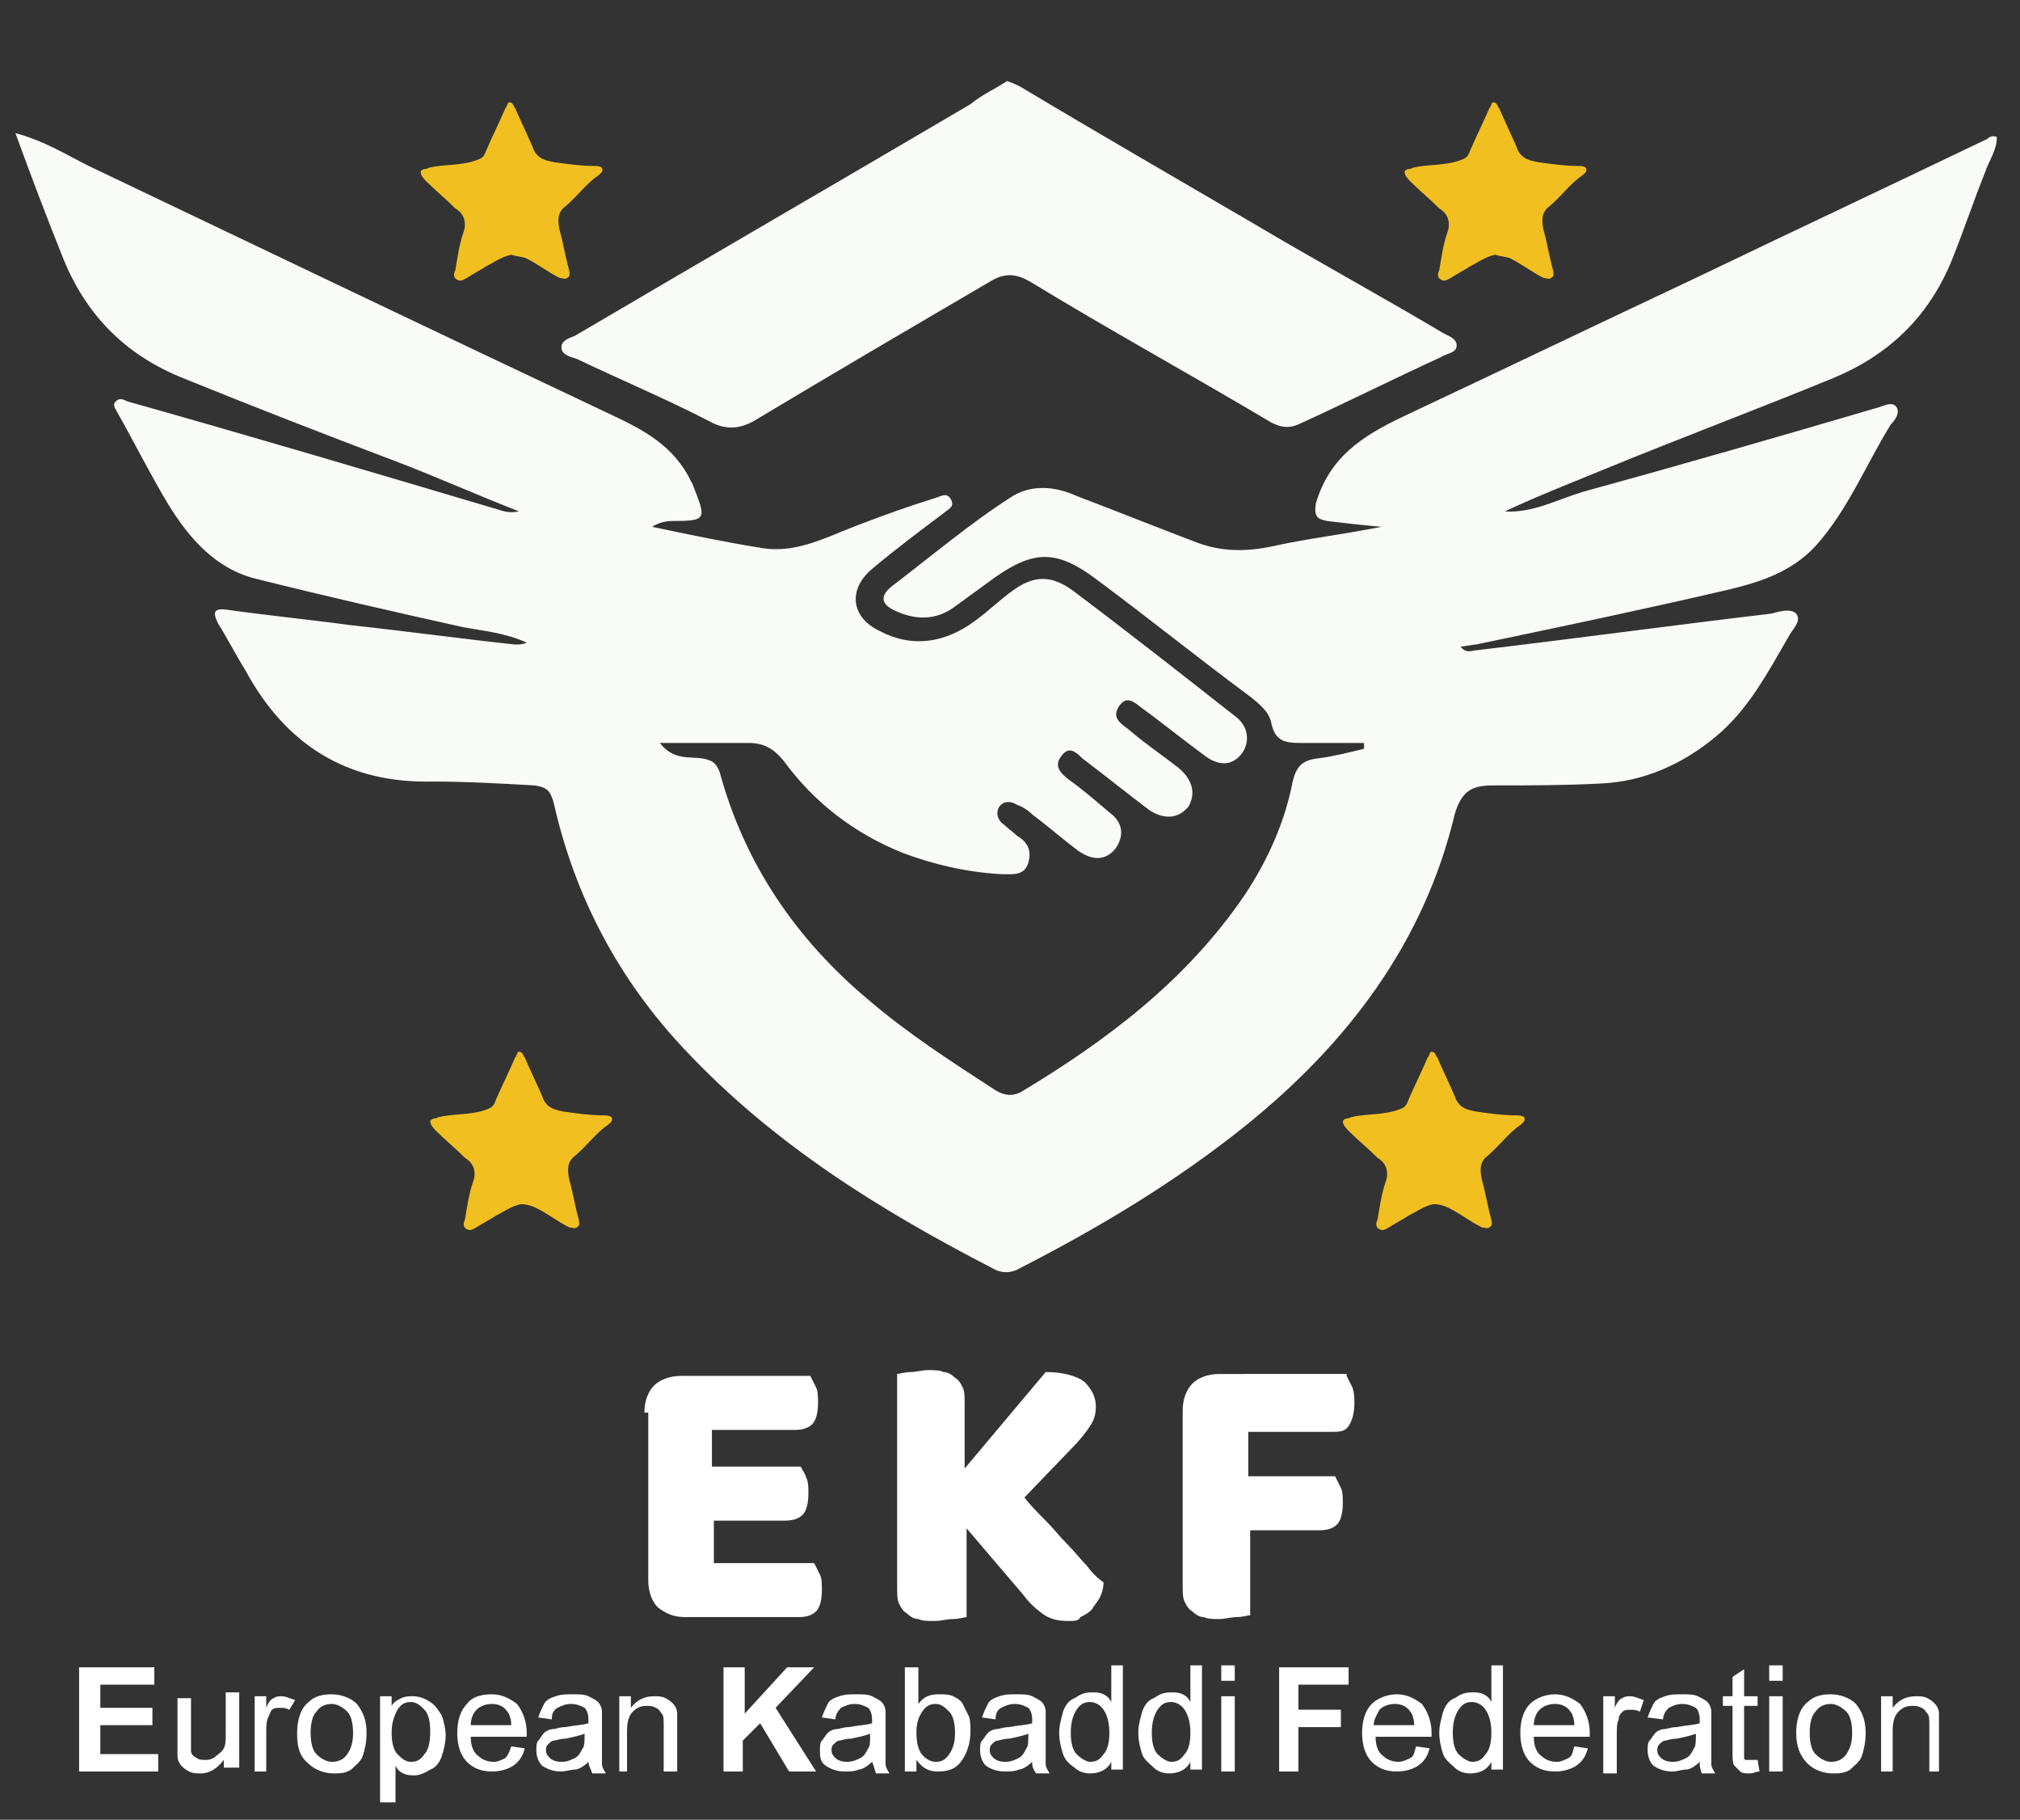 <?xml version="1.0" encoding="UTF-8"?>
<svg xmlns="http://www.w3.org/2000/svg" xmlns:xlink="http://www.w3.org/1999/xlink" version="1.1" id="Layer_1" x="0px" y="0px" viewBox="0 0 104.7 94.3" style="enable-background:new 0 0 104.7 94.3;" xml:space="preserve">
<rect x="0" y="0" width="104.7" height="94.3" fill="#333333" stroke="none"/>
<style type="text/css">
	.st0{display:none;fill:#0149A8;}
	.st1{fill:#F9FBF9;}
	.st2{fill:#F1BF20;}
	.st3{fill:#FFFFFF;}
</style>
<g>
	<rect x="-31.8" y="-36.3" class="st0" width="168.7" height="168.7"></rect>
	<path class="st1" d="M71.6,27.3c-1.1-0.1-2-0.2-2.8-0.3c-0.5-0.1-0.7-0.2-0.6-0.9c0.7-2.4,2.4-3.5,4.5-4.5   c5.1-2.4,10.1-4.8,15.2-7.2c5-2.4,10.1-4.8,15.1-7.2c0.1-0.1,0.3-0.2,0.5-0.1c0,0.7-0.4,1.2-0.6,1.8c-0.6,1.5-1.1,3-1.7,4.5   c-1.2,3-3.3,5-6.2,6.2c-3.9,1.6-7.9,3.1-11.8,4.7c-1.7,0.7-3.5,1.4-5.2,2.2c1.4,0.1,2.7-0.6,4-1c5.1-1.4,10.3-2.9,15.4-4.4   c0.3-0.1,0.7-0.3,0.9,0c0.2,0.3-0.1,0.7-0.3,0.9c-1.3,2.1-2.2,4.4-3.9,6.3c-1.3,1.4-3,1.9-4.7,2.3c-4.3,1-8.6,1.9-12.9,2.8   c-0.2,0-0.5,0.1-0.8,0.1c0.3,0.4,0.6,0.2,0.8,0.2c5.1-0.6,10.2-1.3,15.3-1.9c0.4-0.1,1-0.3,1.3,0c0.3,0.4-0.2,0.8-0.4,1.2   c-1.1,1.9-2.1,3.8-3.8,5.2c-1.7,1.4-3.7,2.3-5.9,2.4c-1.8,0.1-3.7,0.1-5.5,0.1c-1,0-1.7,0.1-2.1,1.5c-1.6,6.7-5.6,11.9-10.8,16.1   c-3.6,2.9-7.6,5.3-11.7,7.4c-0.5,0.3-1,0.3-1.5,0c-5.8-3-11.3-6.4-15.9-11.3c-3.4-3.6-5.7-7.9-6.8-12.8c-0.2-0.7-0.4-0.8-1-0.9   c-1.8-0.1-3.5-0.2-5.3-0.2c-4.4,0.1-7.6-1.9-9.7-5.8c-0.5-0.8-0.9-1.6-1.4-2.4c-0.3-0.6-0.2-0.8,0.5-0.7c2.1,0.3,4.2,0.5,6.4,0.8   c2.8,0.3,5.7,0.7,8.5,1c0.2,0,0.4,0,0.6-0.1c-1.1-0.5-2.2-0.6-3.3-0.8c-3.6-0.8-7.1-1.6-10.7-2.5c-2.1-0.5-3.5-2.1-4.6-3.9   c-0.9-1.5-1.7-3.1-2.6-4.7c-0.1-0.2-0.3-0.4-0.1-0.6c0.2-0.2,0.4-0.1,0.6,0c6.4,1.8,12.8,3.7,19.2,5.6c0.3,0.1,0.6,0.2,1.1,0.1   c-2.3-0.9-4.3-1.8-6.4-2.6c-3.7-1.4-7.3-2.8-11-4.3c-3-1.2-5.1-3.3-6.3-6.4c-0.8-2-1.6-4.1-2.4-6.3c1.5,0.4,2.6,1.1,3.8,1.7   c9,4.3,18,8.6,27.1,12.9c1.7,0.8,3.2,1.6,4.1,3.4c0,0.1,0.1,0.1,0.1,0.2c0.7,1.8,0.8,1.9-1.1,1.9c-0.3,0-0.7,0.1-1,0.3   c1.9,0.4,3.8,0.8,5.7,1.1c1.8,0.3,3.4-0.6,5-1.2c1.3-0.5,2.7-1,4-1.4c0.3-0.1,0.6-0.3,0.8,0.1c0.2,0.4-0.2,0.5-0.4,0.7   c-1.2,0.9-2.4,1.8-3.6,2.8c-1.4,1.1-1.2,2.6,0.3,3.3c1.7,0.9,3.4,0.6,4.9-0.5c0.7-0.5,1.3-1.1,2-1.6c1.1-0.8,2-0.8,3.1,0   c2.8,2.1,5.6,4.3,8.4,6.5c0.7,0.5,0.8,1.3,0.4,1.9c-0.5,0.7-1.2,0.7-1.9,0.2c-1.1-0.8-2.2-1.7-3.3-2.5c-0.4-0.3-0.8-0.7-1.2-0.1   c-0.4,0.6,0.1,0.9,0.5,1.2c0.8,0.7,1.7,1.3,2.6,2c0.7,0.6,0.9,1.3,0.5,2c-0.5,0.6-1.2,0.7-2,0.2c-1.2-0.9-2.3-1.8-3.5-2.7   c-0.3-0.3-0.7-0.7-1.1-0.1c-0.4,0.5,0,0.9,0.4,1.2c0.7,0.5,1.4,1.1,2.1,1.7c0.7,0.5,0.8,1.2,0.3,1.9c-0.6,0.7-1.3,0.5-1.9,0.1   c-0.8-0.6-1.6-1.3-2.4-1.9c-0.2-0.2-0.5-0.4-0.8-0.5c-0.3-0.2-0.7-0.2-0.9,0.1c-0.2,0.3-0.1,0.7,0.2,0.9c0.2,0.2,0.5,0.4,0.7,0.6   c0.5,0.3,0.8,0.7,0.6,1.4c-0.2,0.7-0.8,0.6-1.4,0.6c-1.8-0.1-3.5-0.5-5.1-1.1c-2.5-1-4.6-2.6-6.2-4.8c-0.5-0.6-1-0.9-1.8-0.9   c-1.5,0-3,0-4.6,0c0.7,0.9,1.5,0.7,2.2,0.8c0.5,0.1,0.7,0.2,0.9,0.7c1.3,4.8,4,8.7,7.7,11.8c2.1,1.8,4.3,3.2,6.6,4.7   c0.5,0.3,0.9,0.3,1.3,0.1c4.5-2.7,8.6-5.8,11.6-10.2c1.2-1.8,2.1-3.8,2.5-5.9c0.2-0.8,0.5-1.1,1.3-1.2c0.8-0.1,1.6-0.3,2.4-0.5   c0-0.1,0-0.2,0-0.3c-1.1,0-2.2,0-3.3,0c-0.8,0-1.3-0.1-1.5-1c-0.1-0.6-0.6-1-1.1-1.4c-2.7-2-5.3-4.1-8-6.1c-2-1.5-3.2-1.5-5.2-0.1   c-0.7,0.5-1.5,1.1-2.2,1.6c-1,0.7-2.1,0.6-3.1,0.1c-0.6-0.3-0.7-0.7-0.1-1.2c2.1-1.6,4.1-3.3,6.3-4.7c1-0.6,2.2-0.5,3.3,0   c2.1,0.8,4.1,1.6,6.2,2.4c1.3,0.5,2.6,0.5,4,0.2C67.8,27.9,69.6,27.7,71.6,27.3z"></path>
	<path class="st1" d="M52.2,4.2c0.3,0.1,0.5,0.2,0.7,0.3c4,2.4,8,4.7,12.1,7.1c3.2,1.9,6.5,3.7,9.7,5.6c0.3,0.2,0.8,0.3,0.8,0.7   c0,0.4-0.5,0.4-0.8,0.6c-2.4,1.1-4.8,2.3-7.2,3.4c-0.6,0.3-1,0.3-1.6,0c-4.2-2.5-8.4-4.8-12.5-7.3c-0.7-0.4-1.3-0.5-2.1,0   c-4.1,2.4-8.2,4.8-12.2,7.2c-0.7,0.4-1.4,0.5-2.2,0.1c-2.3-1.2-4.7-2.2-7-3.3c-0.3-0.1-0.8-0.2-0.8-0.6c0-0.4,0.5-0.5,0.7-0.6   c6.8-4,13.7-8,20.5-12C50.9,4.9,51.6,4.6,52.2,4.2z"></path>
	<path class="st2" d="M27,62.4c-0.5,0.1-0.9,0.4-1.3,0.6c-0.3,0.2-0.7,0.4-1,0.6c-0.2,0.1-0.3,0.2-0.5,0.1c-0.2-0.1-0.2-0.3-0.1-0.5   c0.1-0.6,0.2-1.3,0.4-1.9c0.2-0.5,0.1-1-0.4-1.3c-0.5-0.5-1-0.9-1.5-1.4c-0.1-0.1-0.3-0.3-0.3-0.5c0.1-0.2,0.3-0.1,0.4-0.2   c0.8-0.2,1.7-0.1,2.5-0.4c0.3-0.1,0.4-0.2,0.5-0.5c0.3-0.7,0.7-1.5,1-2.2c0.1-0.1,0.1-0.3,0.2-0.3c0.2,0,0.2,0.2,0.3,0.3   c0.3,0.7,0.6,1.3,0.9,2c0.2,0.6,0.6,0.7,1.1,0.8c0.7,0.1,1.4,0.2,2.1,0.2c0.1,0,0.3,0,0.4,0.1c0.1,0.2-0.1,0.3-0.2,0.4   c-0.6,0.4-1.1,1.1-1.7,1.6c-0.4,0.3-0.4,0.7-0.3,1.2c0.2,0.7,0.3,1.4,0.5,2.1c0,0.1,0.1,0.3-0.1,0.4c-0.1,0.1-0.3,0-0.4,0   c-0.6-0.3-1.1-0.7-1.7-1C27.6,62.5,27.3,62.4,27,62.4z"></path>
	<path class="st2" d="M26.5,13.2c-0.5,0.1-0.9,0.4-1.3,0.6c-0.3,0.2-0.7,0.4-1,0.6c-0.2,0.1-0.3,0.2-0.5,0.1   c-0.2-0.1-0.2-0.3-0.1-0.5c0.1-0.6,0.2-1.3,0.4-1.9c0.2-0.5,0.1-1-0.4-1.3c-0.5-0.5-1-0.9-1.5-1.4c-0.1-0.1-0.3-0.3-0.3-0.5   c0.1-0.2,0.3-0.1,0.4-0.2c0.8-0.2,1.7-0.1,2.5-0.4c0.3-0.1,0.4-0.2,0.5-0.5c0.3-0.7,0.7-1.5,1-2.2c0.1-0.1,0.1-0.3,0.2-0.3   c0.2,0,0.2,0.2,0.3,0.3c0.3,0.7,0.6,1.3,0.9,2c0.2,0.6,0.6,0.7,1.1,0.8c0.7,0.1,1.4,0.2,2.1,0.2c0.1,0,0.3,0,0.4,0.1   c0.1,0.2-0.1,0.3-0.2,0.4c-0.6,0.4-1.1,1.1-1.7,1.6c-0.4,0.3-0.4,0.7-0.3,1.2c0.2,0.7,0.3,1.4,0.5,2.1c0,0.1,0.1,0.3-0.1,0.4   c-0.1,0.1-0.3,0-0.4,0c-0.6-0.3-1.1-0.7-1.7-1C27.1,13.3,26.8,13.3,26.5,13.2z"></path>
	<path class="st2" d="M77.5,13.2c-0.5,0.1-0.9,0.4-1.3,0.6c-0.3,0.2-0.7,0.4-1,0.6c-0.2,0.1-0.3,0.2-0.5,0.1   c-0.2-0.1-0.2-0.3-0.1-0.5c0.1-0.6,0.2-1.3,0.4-1.9c0.2-0.5,0.1-1-0.4-1.3c-0.5-0.5-1-0.9-1.5-1.4c-0.1-0.1-0.3-0.3-0.3-0.5   c0.1-0.2,0.3-0.1,0.4-0.2c0.8-0.2,1.7-0.1,2.5-0.4c0.3-0.1,0.4-0.2,0.5-0.5c0.3-0.7,0.7-1.5,1-2.2c0.1-0.1,0.1-0.3,0.2-0.3   c0.2,0,0.2,0.2,0.3,0.3c0.3,0.7,0.6,1.3,0.9,2c0.2,0.6,0.6,0.7,1.1,0.8c0.7,0.1,1.4,0.2,2.1,0.2c0.1,0,0.3,0,0.4,0.1   c0.1,0.2-0.1,0.3-0.2,0.4c-0.6,0.4-1.1,1.1-1.7,1.6c-0.4,0.3-0.4,0.7-0.3,1.2c0.2,0.7,0.3,1.4,0.5,2.1c0,0.1,0.1,0.3-0.1,0.4   c-0.1,0.1-0.3,0-0.4,0c-0.6-0.3-1.1-0.7-1.7-1C78.1,13.3,77.8,13.3,77.5,13.2z"></path>
	<path class="st2" d="M74.3,62.4c-0.5,0.1-0.9,0.4-1.3,0.6c-0.3,0.2-0.7,0.4-1,0.6c-0.2,0.1-0.3,0.2-0.5,0.1   c-0.2-0.1-0.2-0.3-0.1-0.5c0.1-0.6,0.2-1.3,0.4-1.9c0.2-0.5,0.1-1-0.4-1.3c-0.5-0.5-1-0.9-1.5-1.4c-0.1-0.1-0.3-0.3-0.3-0.5   c0.1-0.2,0.3-0.1,0.4-0.2c0.8-0.2,1.7-0.1,2.5-0.4c0.3-0.1,0.4-0.2,0.5-0.5c0.3-0.7,0.7-1.5,1-2.2c0.1-0.1,0.1-0.3,0.2-0.3   c0.2,0,0.2,0.2,0.3,0.3c0.3,0.7,0.6,1.3,0.9,2c0.2,0.6,0.6,0.7,1.1,0.8c0.7,0.1,1.4,0.2,2.1,0.2c0.1,0,0.3,0,0.4,0.1   c0.1,0.2-0.1,0.3-0.2,0.4c-0.6,0.4-1.1,1.1-1.7,1.6c-0.4,0.3-0.4,0.7-0.3,1.2c0.2,0.7,0.3,1.4,0.5,2.1c0,0.1,0.1,0.3-0.1,0.4   c-0.1,0.1-0.3,0-0.4,0c-0.6-0.3-1.1-0.7-1.7-1C74.9,62.5,74.6,62.4,74.3,62.4z"></path>
	<g>
		<path class="st3" d="M33.4,73.2c0-0.6,0.2-1.1,0.5-1.4c0.3-0.3,0.8-0.5,1.4-0.5H42c0.1,0.2,0.2,0.4,0.3,0.6    c0.1,0.2,0.1,0.5,0.1,0.8c0,0.5-0.1,0.9-0.3,1.1c-0.2,0.2-0.5,0.3-0.9,0.3h-4.3v1.9h4.6c0.1,0.2,0.2,0.3,0.3,0.6    c0.1,0.2,0.1,0.5,0.1,0.8c0,0.5-0.1,0.9-0.3,1.1c-0.2,0.2-0.5,0.3-0.9,0.3h-3.7v2.2h5.2c0.1,0.2,0.2,0.4,0.3,0.6    c0.1,0.2,0.1,0.5,0.1,0.8c0,0.5-0.1,0.9-0.3,1.1c-0.2,0.2-0.5,0.3-0.9,0.3h-5.9c-0.6,0-1-0.2-1.4-0.5c-0.3-0.3-0.5-0.8-0.5-1.4    V73.2z"></path>
		<path class="st3" d="M50.1,79.2v4.6c-0.1,0-0.4,0.1-0.7,0.1c-0.3,0-0.6,0.1-1,0.1c-0.3,0-0.6,0-0.8-0.1c-0.2,0-0.4-0.1-0.6-0.3    c-0.2-0.1-0.3-0.3-0.4-0.5c-0.1-0.2-0.1-0.5-0.1-0.9v-11c0.1,0,0.4-0.1,0.7-0.1c0.3,0,0.6-0.1,0.9-0.1c0.3,0,0.6,0,0.8,0.1    c0.2,0,0.4,0.1,0.6,0.3c0.2,0.1,0.3,0.3,0.4,0.5c0.1,0.2,0.1,0.5,0.1,0.9v3.3l4.2-5c0.9,0,1.6,0.2,2,0.5c0.4,0.4,0.6,0.8,0.6,1.3    c0,0.4-0.1,0.7-0.3,1c-0.2,0.3-0.5,0.7-0.9,1.1l-2.5,2.6c0.3,0.4,0.7,0.8,1.1,1.2c0.4,0.4,0.7,0.8,1.1,1.2c0.4,0.4,0.7,0.8,1,1.1    c0.3,0.4,0.6,0.7,0.9,0.9c0,0.3-0.1,0.6-0.2,0.8c-0.1,0.2-0.3,0.4-0.4,0.6c-0.2,0.2-0.4,0.3-0.6,0.4C55.9,84,55.7,84,55.4,84    c-0.6,0-1-0.1-1.4-0.4c-0.4-0.3-0.7-0.6-1-1L50.1,79.2z"></path>
		<path class="st3" d="M69.8,71.3c0.1,0.2,0.2,0.4,0.3,0.6c0.1,0.3,0.1,0.5,0.1,0.8c0,0.5-0.1,0.9-0.3,1.2s-0.5,0.3-0.9,0.3h-4.3    v2.3h4.5c0.1,0.2,0.2,0.4,0.3,0.6c0.1,0.2,0.1,0.5,0.1,0.8c0,0.5-0.1,0.9-0.3,1.1c-0.2,0.2-0.5,0.3-0.9,0.3h-3.6v4.4    c-0.1,0-0.4,0.1-0.7,0.1c-0.3,0-0.6,0.1-0.9,0.1c-0.3,0-0.6,0-0.8-0.1c-0.2,0-0.4-0.1-0.6-0.3c-0.2-0.1-0.3-0.3-0.4-0.5    c-0.1-0.2-0.1-0.5-0.1-0.9v-9c0-0.6,0.2-1.1,0.5-1.4c0.3-0.3,0.8-0.5,1.4-0.5H69.8z"></path>
	</g>
</g>
<g>
	<path class="st3" d="M4.1,91.8v-5.4h3.9v0.9H5.2v1.2h2.7v0.9H5.2v1.5h3v0.9H4.1z"></path>
	<path class="st3" d="M11.6,91.8v-0.6c-0.3,0.4-0.7,0.7-1.2,0.7c-0.2,0-0.4,0-0.6-0.1c-0.2-0.1-0.3-0.2-0.4-0.3   c-0.1-0.1-0.2-0.3-0.2-0.5c0-0.1,0-0.3,0-0.6v-2.4h0.7V90c0,0.3,0,0.6,0,0.7c0,0.2,0.1,0.3,0.3,0.4c0.1,0.1,0.3,0.1,0.5,0.1   c0.2,0,0.4-0.1,0.5-0.2s0.3-0.2,0.4-0.4c0.1-0.2,0.1-0.4,0.1-0.8v-2.1h0.7v3.9H11.6z"></path>
	<path class="st3" d="M13.2,91.8v-3.9h0.6v0.6c0.1-0.3,0.3-0.5,0.4-0.5c0.1-0.1,0.3-0.1,0.4-0.1c0.2,0,0.4,0.1,0.7,0.2L15,88.6   c-0.2-0.1-0.3-0.1-0.5-0.1c-0.1,0-0.3,0-0.4,0.1C14,88.7,14,88.8,13.9,89c-0.1,0.2-0.1,0.5-0.1,0.8v2H13.2z"></path>
	<path class="st3" d="M15.4,89.8c0-0.7,0.2-1.3,0.6-1.6c0.3-0.3,0.7-0.4,1.2-0.4c0.5,0,1,0.2,1.3,0.5c0.3,0.4,0.5,0.8,0.5,1.5   c0,0.5-0.1,0.9-0.2,1.2s-0.4,0.5-0.6,0.7c-0.3,0.2-0.6,0.2-0.9,0.2c-0.5,0-1-0.2-1.3-0.5C15.5,91,15.4,90.5,15.4,89.8z M16.1,89.8   c0,0.5,0.1,0.9,0.3,1.1c0.2,0.2,0.5,0.4,0.8,0.4c0.3,0,0.6-0.1,0.8-0.4c0.2-0.3,0.3-0.6,0.3-1.1c0-0.5-0.1-0.9-0.3-1.1   c-0.2-0.2-0.5-0.4-0.8-0.4c-0.3,0-0.6,0.1-0.8,0.4C16.2,88.9,16.1,89.3,16.1,89.8z"></path>
	<path class="st3" d="M19.7,93.3v-5.4h0.6v0.5c0.1-0.2,0.3-0.3,0.5-0.4c0.2-0.1,0.4-0.1,0.6-0.1c0.3,0,0.6,0.1,0.9,0.3   c0.3,0.2,0.4,0.4,0.6,0.7c0.1,0.3,0.2,0.7,0.2,1c0,0.4-0.1,0.8-0.2,1.1s-0.3,0.6-0.6,0.7c-0.3,0.2-0.6,0.3-0.8,0.3   c-0.2,0-0.4,0-0.6-0.1c-0.2-0.1-0.3-0.2-0.4-0.4v1.9H19.7z M20.3,89.8c0,0.5,0.1,0.9,0.3,1.1s0.4,0.4,0.7,0.4   c0.3,0,0.5-0.1,0.7-0.4c0.2-0.2,0.3-0.6,0.3-1.2c0-0.5-0.1-0.9-0.3-1.1c-0.2-0.2-0.4-0.4-0.7-0.4c-0.3,0-0.5,0.1-0.7,0.4   C20.4,89,20.3,89.3,20.3,89.8z"></path>
	<path class="st3" d="M26.5,90.5l0.7,0.1c-0.1,0.4-0.3,0.7-0.6,0.9s-0.7,0.3-1.1,0.3c-0.6,0-1-0.2-1.3-0.5s-0.5-0.8-0.5-1.5   c0-0.7,0.2-1.2,0.5-1.5c0.3-0.4,0.8-0.5,1.3-0.5c0.5,0,0.9,0.2,1.3,0.5c0.3,0.4,0.5,0.9,0.5,1.5c0,0,0,0.1,0,0.2h-2.9   c0,0.4,0.1,0.8,0.4,1c0.2,0.2,0.5,0.3,0.8,0.3c0.2,0,0.4-0.1,0.6-0.2C26.3,91,26.4,90.8,26.5,90.5z M24.4,89.4h2.1   c0-0.3-0.1-0.6-0.2-0.7c-0.2-0.3-0.5-0.4-0.8-0.4c-0.3,0-0.6,0.1-0.8,0.3C24.5,88.8,24.4,89.1,24.4,89.4z"></path>
	<path class="st3" d="M30.5,91.3c-0.2,0.2-0.5,0.4-0.7,0.4s-0.5,0.1-0.7,0.1c-0.4,0-0.7-0.1-1-0.3c-0.2-0.2-0.3-0.5-0.3-0.8   c0-0.2,0-0.4,0.1-0.5s0.2-0.3,0.3-0.4c0.1-0.1,0.3-0.2,0.5-0.2c0.1,0,0.3-0.1,0.6-0.1c0.5-0.1,0.9-0.1,1.2-0.2c0-0.1,0-0.1,0-0.2   c0-0.3-0.1-0.5-0.2-0.6c-0.2-0.1-0.4-0.2-0.7-0.2c-0.3,0-0.5,0.1-0.7,0.2s-0.3,0.3-0.3,0.6L27.9,89c0.1-0.3,0.2-0.5,0.3-0.7   c0.1-0.2,0.3-0.3,0.6-0.4c0.3-0.1,0.5-0.1,0.9-0.1c0.3,0,0.6,0,0.8,0.1s0.4,0.2,0.5,0.3c0.1,0.1,0.2,0.3,0.2,0.5c0,0.1,0,0.3,0,0.6   v0.9c0,0.6,0,1,0,1.2c0,0.2,0.1,0.3,0.2,0.5h-0.7C30.6,91.6,30.5,91.5,30.5,91.3z M30.4,89.8c-0.2,0.1-0.6,0.2-1.1,0.3   c-0.3,0-0.5,0.1-0.6,0.1c-0.1,0-0.2,0.1-0.3,0.2c-0.1,0.1-0.1,0.2-0.1,0.3c0,0.2,0.1,0.3,0.2,0.4s0.3,0.2,0.6,0.2   c0.3,0,0.5-0.1,0.7-0.2c0.2-0.1,0.3-0.3,0.4-0.5c0.1-0.1,0.1-0.4,0.1-0.7V89.8z"></path>
	<path class="st3" d="M32.1,91.8v-3.9h0.6v0.6c0.3-0.4,0.7-0.6,1.2-0.6c0.2,0,0.4,0,0.6,0.1c0.2,0.1,0.3,0.2,0.4,0.3   c0.1,0.1,0.2,0.3,0.2,0.5c0,0.1,0,0.3,0,0.6v2.4h-0.7v-2.4c0-0.3,0-0.5-0.1-0.6c-0.1-0.1-0.1-0.2-0.3-0.3s-0.3-0.1-0.5-0.1   c-0.3,0-0.5,0.1-0.7,0.3c-0.2,0.2-0.3,0.5-0.3,1v2.1H32.1z"></path>
</g>
<g>
	<path class="st3" d="M37.5,91.8v-5.4h1.1v2.4l2.2-2.4h1.4l-2,2.1l2.1,3.3h-1.4l-1.5-2.5l-0.9,0.9v1.6H37.5z"></path>
	<path class="st3" d="M45.2,91.3c-0.2,0.2-0.5,0.4-0.7,0.4c-0.2,0.1-0.5,0.1-0.7,0.1c-0.4,0-0.7-0.1-1-0.3s-0.3-0.5-0.3-0.8   c0-0.2,0-0.4,0.1-0.5s0.2-0.3,0.3-0.4c0.1-0.1,0.3-0.2,0.5-0.2c0.1,0,0.3-0.1,0.6-0.1c0.5-0.1,0.9-0.1,1.2-0.2c0-0.1,0-0.1,0-0.2   c0-0.3-0.1-0.5-0.2-0.6c-0.2-0.1-0.4-0.2-0.7-0.2c-0.3,0-0.5,0.1-0.7,0.2c-0.1,0.1-0.3,0.3-0.3,0.6L42.6,89   c0.1-0.3,0.2-0.5,0.3-0.7c0.1-0.2,0.3-0.3,0.6-0.4c0.3-0.1,0.5-0.1,0.9-0.1c0.3,0,0.6,0,0.8,0.1c0.2,0.1,0.4,0.2,0.5,0.3   c0.1,0.1,0.2,0.3,0.2,0.5c0,0.1,0,0.3,0,0.6v0.9c0,0.6,0,1,0,1.2c0,0.2,0.1,0.3,0.2,0.5h-0.7C45.3,91.6,45.3,91.5,45.2,91.3z    M45.2,89.8c-0.2,0.1-0.6,0.2-1.1,0.3c-0.3,0-0.5,0.1-0.6,0.1c-0.1,0-0.2,0.1-0.3,0.2c-0.1,0.1-0.1,0.2-0.1,0.3   c0,0.2,0.1,0.3,0.2,0.4s0.3,0.2,0.6,0.2c0.3,0,0.5-0.1,0.7-0.2c0.2-0.1,0.3-0.3,0.4-0.5c0.1-0.1,0.1-0.4,0.1-0.7V89.8z"></path>
	<path class="st3" d="M47.5,91.8h-0.6v-5.4h0.7v1.9c0.3-0.4,0.6-0.5,1.1-0.5c0.2,0,0.5,0,0.7,0.1s0.4,0.2,0.5,0.4   c0.1,0.2,0.2,0.4,0.3,0.6c0.1,0.2,0.1,0.5,0.1,0.8c0,0.7-0.2,1.2-0.5,1.6c-0.3,0.4-0.7,0.5-1.2,0.5c-0.5,0-0.8-0.2-1.1-0.6V91.8z    M47.5,89.8c0,0.5,0.1,0.8,0.2,1c0.2,0.3,0.5,0.5,0.8,0.5c0.3,0,0.5-0.1,0.7-0.4c0.2-0.3,0.3-0.6,0.3-1.1c0-0.5-0.1-0.9-0.3-1.1   s-0.4-0.4-0.7-0.4c-0.3,0-0.5,0.1-0.7,0.4C47.6,89,47.5,89.3,47.5,89.8z"></path>
	<path class="st3" d="M53.5,91.3c-0.2,0.2-0.5,0.4-0.7,0.4c-0.2,0.1-0.5,0.1-0.7,0.1c-0.4,0-0.7-0.1-1-0.3c-0.2-0.2-0.3-0.5-0.3-0.8   c0-0.2,0-0.4,0.1-0.5s0.2-0.3,0.3-0.4c0.1-0.1,0.3-0.2,0.5-0.2c0.1,0,0.3-0.1,0.6-0.1c0.5-0.1,0.9-0.1,1.2-0.2c0-0.1,0-0.1,0-0.2   c0-0.3-0.1-0.5-0.2-0.6c-0.2-0.1-0.4-0.2-0.7-0.2c-0.3,0-0.5,0.1-0.7,0.2s-0.3,0.3-0.3,0.6L50.9,89c0.1-0.3,0.2-0.5,0.3-0.7   c0.1-0.2,0.3-0.3,0.6-0.4c0.3-0.1,0.5-0.1,0.9-0.1c0.3,0,0.6,0,0.8,0.1c0.2,0.1,0.4,0.2,0.5,0.3c0.1,0.1,0.2,0.3,0.2,0.5   c0,0.1,0,0.3,0,0.6v0.9c0,0.6,0,1,0,1.2c0,0.2,0.1,0.3,0.2,0.5h-0.7C53.5,91.6,53.5,91.5,53.5,91.3z M53.4,89.8   c-0.2,0.1-0.6,0.2-1.1,0.3c-0.3,0-0.5,0.1-0.6,0.1c-0.1,0-0.2,0.1-0.3,0.2c-0.1,0.1-0.1,0.2-0.1,0.3c0,0.2,0.1,0.3,0.2,0.4   s0.3,0.2,0.6,0.2c0.3,0,0.5-0.1,0.7-0.2c0.2-0.1,0.3-0.3,0.4-0.5c0.1-0.1,0.1-0.4,0.1-0.7V89.8z"></path>
	<path class="st3" d="M57.6,91.8v-0.5c-0.2,0.4-0.6,0.6-1.1,0.6c-0.3,0-0.6-0.1-0.8-0.3c-0.3-0.2-0.5-0.4-0.6-0.7   c-0.1-0.3-0.2-0.7-0.2-1.1c0-0.4,0.1-0.7,0.2-1.1c0.1-0.3,0.3-0.6,0.6-0.7c0.3-0.2,0.5-0.3,0.9-0.3c0.2,0,0.4,0,0.6,0.1   c0.2,0.1,0.3,0.2,0.4,0.4v-1.9h0.6v5.4H57.6z M55.5,89.8c0,0.5,0.1,0.9,0.3,1.1c0.2,0.2,0.5,0.4,0.7,0.4c0.3,0,0.5-0.1,0.7-0.4   c0.2-0.2,0.3-0.6,0.3-1.1c0-0.5-0.1-0.9-0.3-1.2c-0.2-0.3-0.5-0.4-0.7-0.4c-0.3,0-0.5,0.1-0.7,0.4C55.6,88.9,55.5,89.3,55.5,89.8z"></path>
	<path class="st3" d="M61.7,91.8v-0.5c-0.2,0.4-0.6,0.6-1.1,0.6c-0.3,0-0.6-0.1-0.8-0.3s-0.5-0.4-0.6-0.7c-0.1-0.3-0.2-0.7-0.2-1.1   c0-0.4,0.1-0.7,0.2-1.1c0.1-0.3,0.3-0.6,0.6-0.7c0.3-0.2,0.5-0.3,0.9-0.3c0.2,0,0.4,0,0.6,0.1s0.3,0.2,0.4,0.4v-1.9h0.6v5.4H61.7z    M59.7,89.8c0,0.5,0.1,0.9,0.3,1.1c0.2,0.2,0.5,0.4,0.7,0.4c0.3,0,0.5-0.1,0.7-0.4c0.2-0.2,0.3-0.6,0.3-1.1c0-0.5-0.1-0.9-0.3-1.2   c-0.2-0.3-0.5-0.4-0.7-0.4c-0.3,0-0.5,0.1-0.7,0.4S59.7,89.3,59.7,89.8z"></path>
	<path class="st3" d="M63.3,87.1v-0.8H64v0.8H63.3z M63.3,91.8v-3.9H64v3.9H63.3z"></path>
</g>
<g>
	<path class="st3" d="M66.3,91.8v-5.4h3.6v0.9h-2.6v1.3h2.2v0.9h-2.2v2.3H66.3z"></path>
	<path class="st3" d="M73.4,90.5l0.7,0.1c-0.1,0.4-0.3,0.7-0.6,0.9s-0.7,0.3-1.1,0.3c-0.6,0-1-0.2-1.3-0.5s-0.5-0.8-0.5-1.5   c0-0.7,0.2-1.2,0.5-1.5s0.8-0.5,1.3-0.5c0.5,0,0.9,0.2,1.3,0.5c0.3,0.4,0.5,0.9,0.5,1.5c0,0,0,0.1,0,0.2h-2.9c0,0.4,0.1,0.8,0.4,1   c0.2,0.2,0.5,0.3,0.8,0.3c0.2,0,0.4-0.1,0.6-0.2S73.3,90.8,73.4,90.5z M71.2,89.4h2.1c0-0.3-0.1-0.6-0.2-0.7   c-0.2-0.3-0.5-0.4-0.8-0.4c-0.3,0-0.6,0.1-0.8,0.3C71.4,88.8,71.2,89.1,71.2,89.4z"></path>
	<path class="st3" d="M77.3,91.8v-0.5c-0.2,0.4-0.6,0.6-1.1,0.6c-0.3,0-0.6-0.1-0.8-0.3s-0.5-0.4-0.6-0.7c-0.1-0.3-0.2-0.7-0.2-1.1   c0-0.4,0.1-0.7,0.2-1.1c0.1-0.3,0.3-0.6,0.6-0.7c0.3-0.2,0.5-0.3,0.9-0.3c0.2,0,0.4,0,0.6,0.1c0.2,0.1,0.3,0.2,0.4,0.4v-1.9h0.6   v5.4H77.3z M75.3,89.8c0,0.5,0.1,0.9,0.3,1.1c0.2,0.2,0.5,0.4,0.7,0.4c0.3,0,0.5-0.1,0.7-0.4c0.2-0.2,0.3-0.6,0.3-1.1   c0-0.5-0.1-0.9-0.3-1.2c-0.2-0.3-0.5-0.4-0.7-0.4c-0.3,0-0.5,0.1-0.7,0.4S75.3,89.3,75.3,89.8z"></path>
	<path class="st3" d="M81.6,90.5l0.7,0.1c-0.1,0.4-0.3,0.7-0.6,0.9s-0.7,0.3-1.1,0.3c-0.6,0-1-0.2-1.3-0.5s-0.5-0.8-0.5-1.5   c0-0.7,0.2-1.2,0.5-1.5s0.8-0.5,1.3-0.5c0.5,0,0.9,0.2,1.3,0.5c0.3,0.4,0.5,0.9,0.5,1.5c0,0,0,0.1,0,0.2h-2.9c0,0.4,0.1,0.8,0.4,1   c0.2,0.2,0.5,0.3,0.8,0.3c0.2,0,0.4-0.1,0.6-0.2S81.5,90.8,81.6,90.5z M79.5,89.4h2.1c0-0.3-0.1-0.6-0.2-0.7   c-0.2-0.3-0.5-0.4-0.8-0.4c-0.3,0-0.6,0.1-0.8,0.3C79.6,88.8,79.5,89.1,79.5,89.4z"></path>
	<path class="st3" d="M83.1,91.8v-3.9h0.6v0.6c0.1-0.3,0.3-0.5,0.4-0.5c0.1-0.1,0.3-0.1,0.4-0.1c0.2,0,0.4,0.1,0.7,0.2l-0.2,0.6   c-0.2-0.1-0.3-0.1-0.5-0.1c-0.1,0-0.3,0-0.4,0.1c-0.1,0.1-0.2,0.2-0.2,0.4c-0.1,0.2-0.1,0.5-0.1,0.8v2H83.1z"></path>
	<path class="st3" d="M88.1,91.3c-0.2,0.2-0.5,0.4-0.7,0.4s-0.5,0.1-0.7,0.1c-0.4,0-0.7-0.1-1-0.3c-0.2-0.2-0.3-0.5-0.3-0.8   c0-0.2,0-0.4,0.1-0.5s0.2-0.3,0.3-0.4c0.1-0.1,0.3-0.2,0.5-0.2c0.1,0,0.3-0.1,0.6-0.1c0.5-0.1,0.9-0.1,1.2-0.2c0-0.1,0-0.1,0-0.2   c0-0.3-0.1-0.5-0.2-0.6c-0.2-0.1-0.4-0.2-0.7-0.2c-0.3,0-0.5,0.1-0.7,0.2c-0.1,0.1-0.3,0.3-0.3,0.6L85.4,89   c0.1-0.3,0.2-0.5,0.3-0.7c0.1-0.2,0.3-0.3,0.6-0.4c0.3-0.1,0.5-0.1,0.9-0.1c0.3,0,0.6,0,0.8,0.1c0.2,0.1,0.4,0.2,0.5,0.3   c0.1,0.1,0.2,0.3,0.2,0.5c0,0.1,0,0.3,0,0.6v0.9c0,0.6,0,1,0,1.2c0,0.2,0.1,0.3,0.2,0.5h-0.7C88.1,91.6,88.1,91.5,88.1,91.3z    M88,89.8c-0.2,0.1-0.6,0.2-1.1,0.3c-0.3,0-0.5,0.1-0.6,0.1c-0.1,0-0.2,0.1-0.3,0.2c-0.1,0.1-0.1,0.2-0.1,0.3   c0,0.2,0.1,0.3,0.2,0.4s0.3,0.2,0.6,0.2c0.3,0,0.5-0.1,0.7-0.2c0.2-0.1,0.3-0.3,0.4-0.5c0.1-0.1,0.1-0.4,0.1-0.7V89.8z"></path>
	<path class="st3" d="M91.1,91.2l0.1,0.6c-0.2,0-0.3,0.1-0.5,0.1c-0.2,0-0.4,0-0.5-0.1s-0.2-0.2-0.3-0.3c-0.1-0.1-0.1-0.4-0.1-0.8   v-2.3h-0.5v-0.5h0.5v-1l0.6-0.4v1.4h0.7v0.5h-0.7v2.3c0,0.2,0,0.3,0,0.4c0,0.1,0.1,0.1,0.1,0.1c0.1,0,0.1,0,0.2,0   C90.9,91.2,91,91.2,91.1,91.2z"></path>
	<path class="st3" d="M91.7,87.1v-0.8h0.7v0.8H91.7z M91.7,91.8v-3.9h0.7v3.9H91.7z"></path>
	<path class="st3" d="M93.1,89.8c0-0.7,0.2-1.3,0.6-1.6c0.3-0.3,0.7-0.4,1.2-0.4c0.5,0,1,0.2,1.3,0.5c0.3,0.4,0.5,0.8,0.5,1.5   c0,0.5-0.1,0.9-0.2,1.2c-0.1,0.3-0.4,0.5-0.6,0.7c-0.3,0.2-0.6,0.2-0.9,0.2c-0.5,0-1-0.2-1.3-0.5C93.3,91,93.1,90.5,93.1,89.8z    M93.8,89.8c0,0.5,0.1,0.9,0.3,1.1c0.2,0.2,0.5,0.4,0.8,0.4c0.3,0,0.6-0.1,0.8-0.4c0.2-0.3,0.3-0.6,0.3-1.1c0-0.5-0.1-0.9-0.3-1.1   c-0.2-0.2-0.5-0.4-0.8-0.4c-0.3,0-0.6,0.1-0.8,0.4C93.9,88.9,93.8,89.3,93.8,89.8z"></path>
	<path class="st3" d="M97.5,91.8v-3.9h0.6v0.6c0.3-0.4,0.7-0.6,1.2-0.6c0.2,0,0.4,0,0.6,0.1s0.3,0.2,0.4,0.3   c0.1,0.1,0.2,0.3,0.2,0.5c0,0.1,0,0.3,0,0.6v2.4H100v-2.4c0-0.3,0-0.5-0.1-0.6c-0.1-0.1-0.1-0.2-0.3-0.3s-0.3-0.1-0.5-0.1   c-0.3,0-0.5,0.1-0.7,0.3c-0.2,0.2-0.3,0.5-0.3,1v2.1H97.5z"></path>
</g>
</svg>
